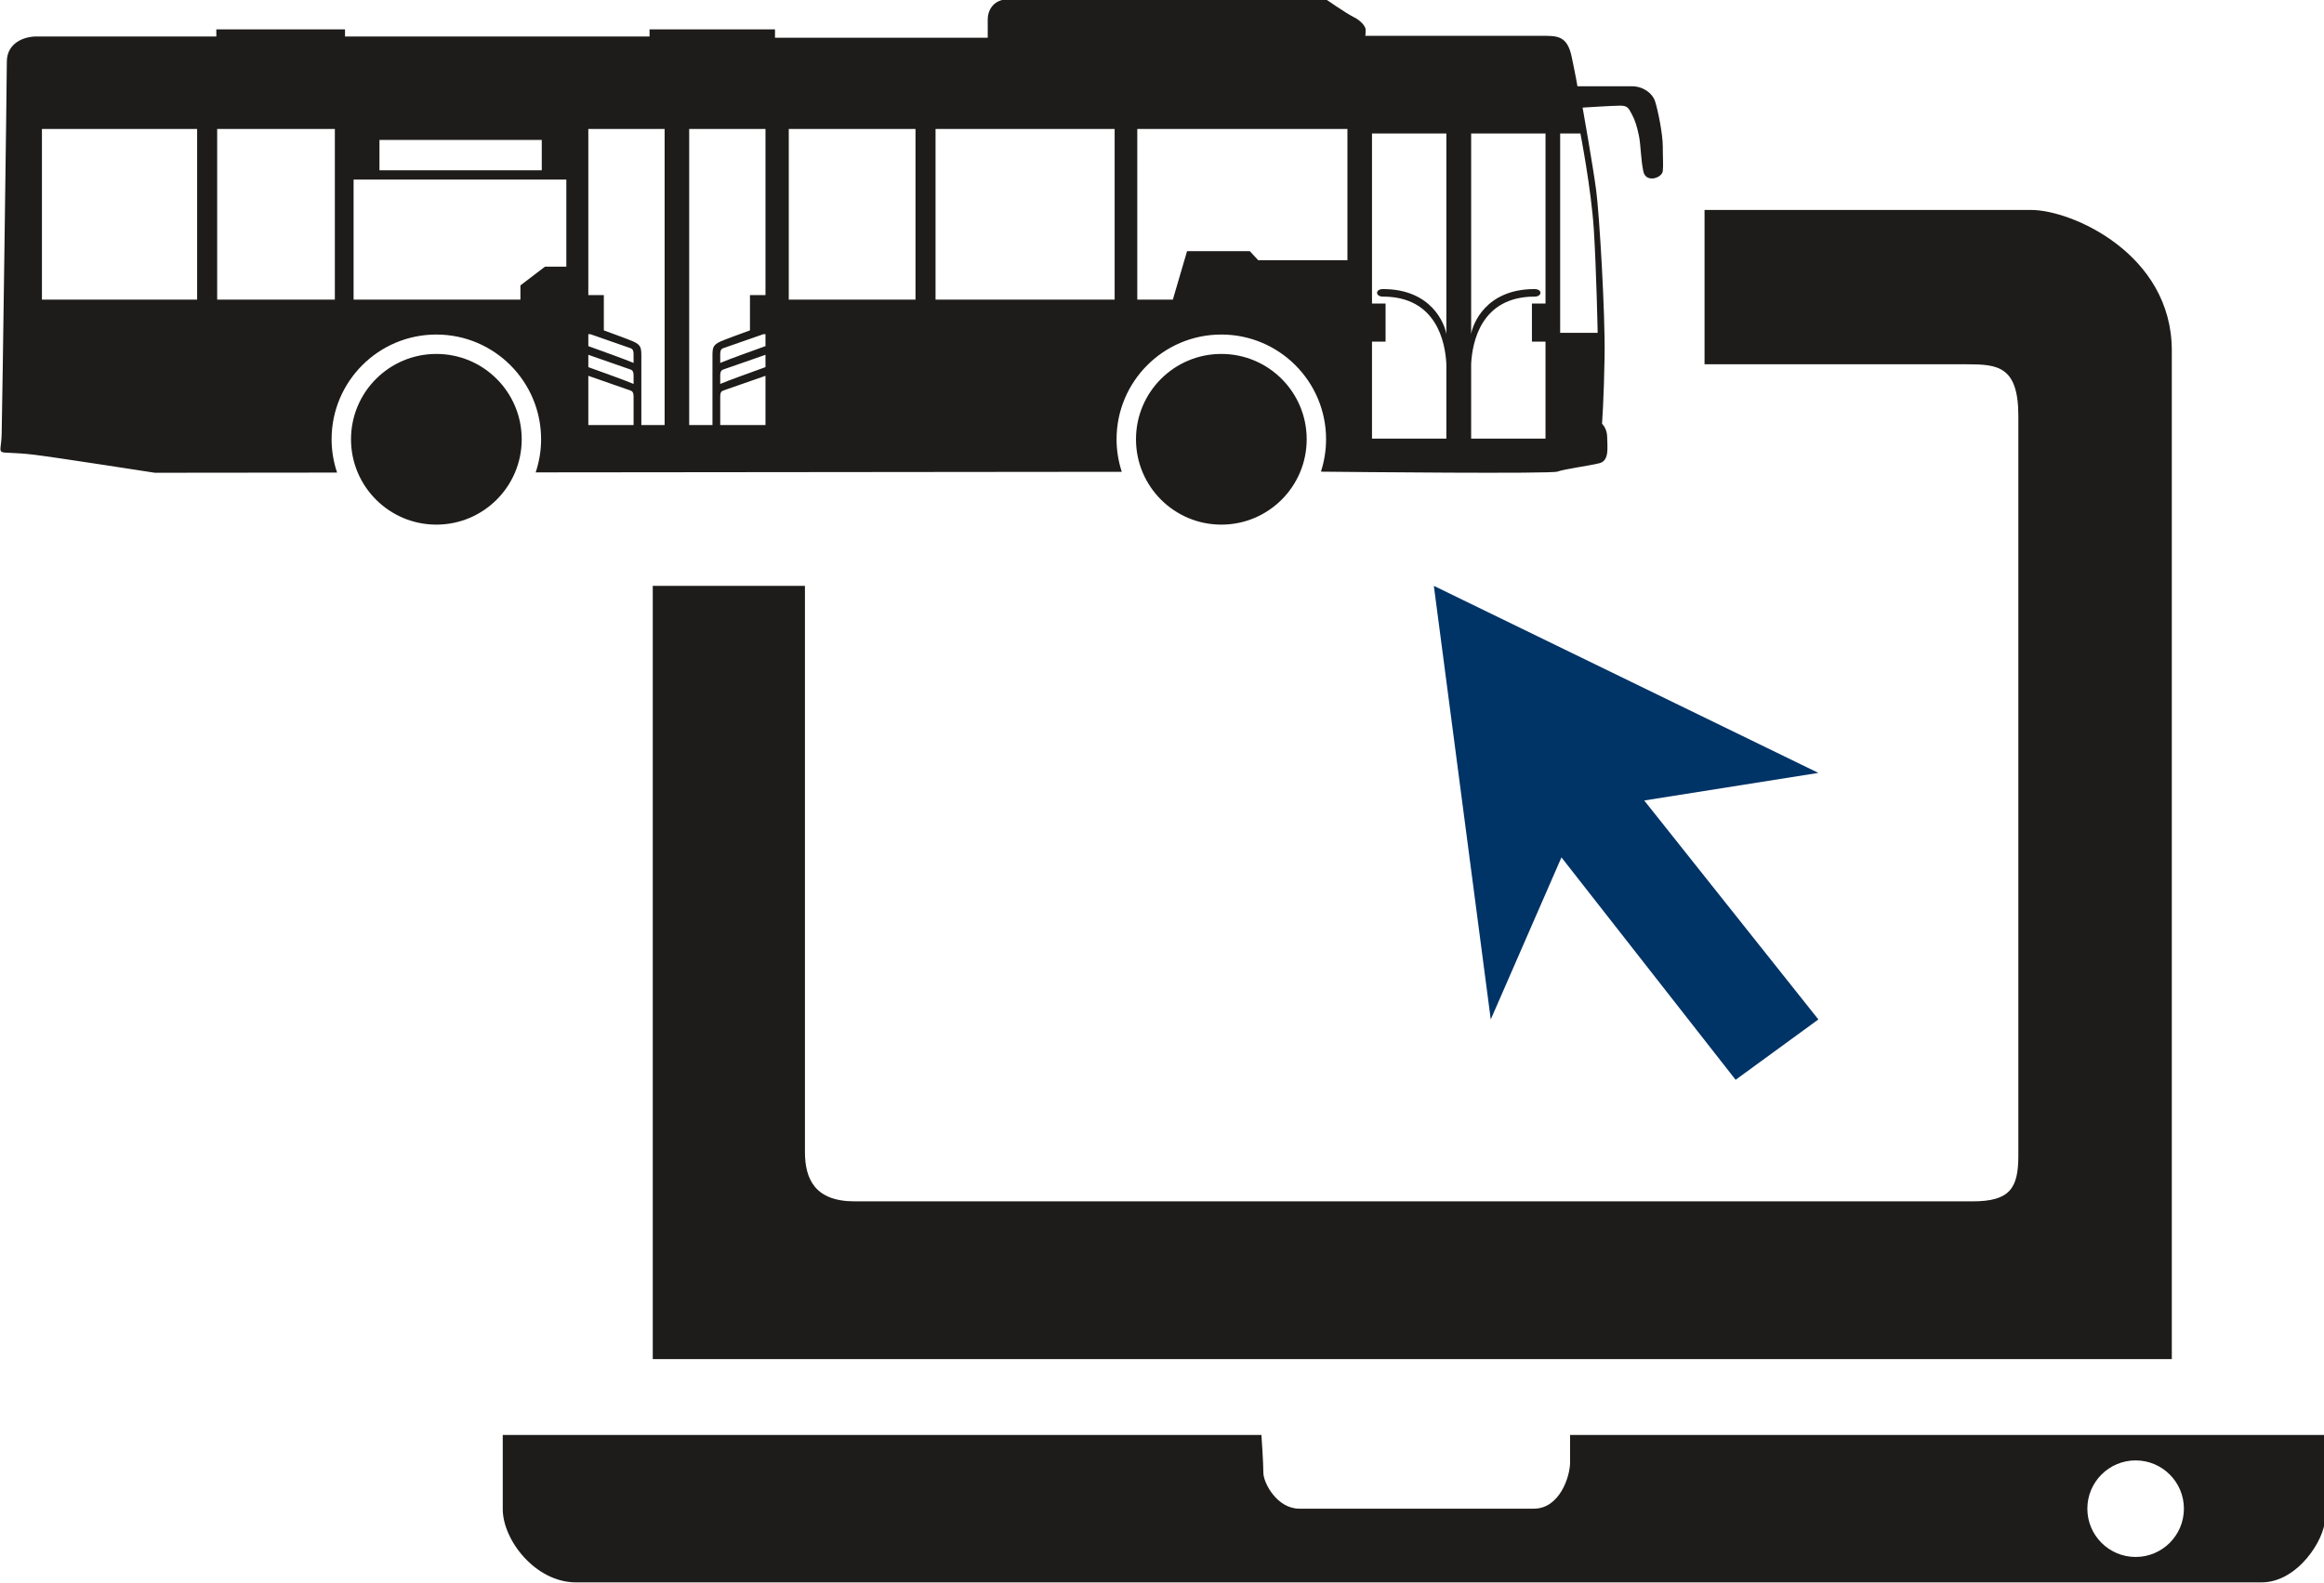 <?xml version="1.0" encoding="UTF-8" standalone="no"?>
<!-- Created with Inkscape (http://www.inkscape.org/) -->
<svg id="svg3119" xmlns:rdf="http://www.w3.org/1999/02/22-rdf-syntax-ns#" xmlns="http://www.w3.org/2000/svg" viewBox="0 0 293.6 200" height="100%" width="100%" version="1.1" xmlns:cc="http://creativecommons.org/ns#" xmlns:dc="http://purl.org/dc/elements/1.1/">
 <defs id="defs3121">
  <clipPath id="clipPath76" clipPathUnits="userSpaceOnUse">
   <path id="path78" d="m0,2000,2000,0v-2000h-2000v2000z"/>
  </clipPath>
 </defs>

 <g id="layer1" transform="translate(266.749,-434.916)">
  <g id="g72" transform="matrix(1.307,0,0,-1.307,-1815.637,1899.688)">
   <g id="g74" clip-path="url(#clipPath76)">
    <g id="g80" transform="translate(1248.167,1064.08)">
     <path id="path82" fill-rule="nonzero" fill="#1e1c1a" d="m0,0,0-74.747,146.83,0,0,97.5c0,9.333-9.666,13.584-13.583,13.584h-31.583v-14.917h25.333c3,0,5-0.167,5-5v-71.5c0-3.167-0.834-4.416-4.417-4.416h-108.08c-3.833,0-4.791,2.166-4.791,4.791v54.705h-14.709z"/>
    </g>
    <g id="g84" transform="translate(1391.5,970.208)">
     <path id="path86" fill-rule="nonzero" fill="#1e1c1a" d="m0,0c-2.577,0-4.667,2.09-4.667,4.667s2.09,4.667,4.667,4.667,4.667-2.09,4.667-4.667-2.09-4.667-4.667-4.667m-54.666,11.792,0-2.667c0-1.333-1-4.458-3.5-4.458h-22.667c-2.167,0-3.48,2.501-3.48,3.479,0,0.979-0.187,3.646-0.187,3.646h-73.333v-7.167c0-3,3.166-7.083,7.083-7.083h162.92c3.5,0,6.125,4.167,6.125,6.125v8.125h-72.958z"/>
    </g>
    <g id="g88" transform="translate(1323.667,1064.08)">
     <path id="path90" fill-rule="nonzero" fill="#003366" d="m0,0,37.167-18.08-16.834-2.667,16.834-21.166-8-5.834-16.834,21.5l-6.833-15.666-5.5,41.913z"/>
    </g>
    <g id="g92" transform="translate(1339.126,1098.583)">
     <path id="path94" fill-rule="nonzero" fill="#1e1c1a" d="m0,0c0.25-3.875,0.375-10.042,0.375-10.042h-3.625v19.271h1.958s1.042-5.354,1.292-9.229m-4.667-7.208-1.312,0,0-3.688,1.312,0,0-9.375-7.187,0,0,7.227c0.107,2.077,0.942,6.502,6.13,6.502,0.75,0,0.767,0.729-0.005,0.729-4.719,0-5.967-3.393-6.125-4.339v19.381h7.187v-16.437zm-9.584-2.944c-0.158,0.946-1.406,4.339-6.125,4.339-0.772,0-0.756-0.729-0.006-0.729,5.189,0,6.024-4.425,6.131-6.502v-7.227h-7.187v9.375h1.312v3.688h-1.312v16.437h7.187v-19.381zm-9.562,7.131-8.625,0-0.813,0.875-6.062,0-1.375-4.687-3.438,0,0,16.5,20.313,0,0-12.688zm-22.5-3.812-17.312,0,0,16.5,17.312,0,0-16.5zm-19.25,0-12.25,0,0,16.5,12.25,0,0-16.5zm-14.5,0.437-1.5,0,0-3.409c-1.147-0.417-2.415-0.885-2.813-1.06-0.781-0.343-0.812-0.625-0.812-1.437v-6.656h-2.25v28.625h7.375v-16.063zm0-4.931c-1.168-0.419-3.715-1.338-4.313-1.6-0.023-0.011-0.04-0.021-0.062-0.031v0.812c0,0.313,0.031,0.531,0.312,0.625,0.205,0.068,2.576,0.897,3.853,1.344h0.21v-1.15zm0-2.031c-1.168-0.419-3.715-1.338-4.313-1.6-0.023-0.011-0.04-0.021-0.062-0.031v0.781c0,0.312,0.031,0.531,0.312,0.625,0.217,0.072,2.859,0.996,4.063,1.416v-1.191zm0-5.6-4.375,0,0,2.718c0,0.313,0.031,0.532,0.312,0.625,0.217,0.073,2.859,0.996,4.063,1.417v-4.76zm-9.75,0-2.25,0,0,2.562,0,2.031,0,2.063c0,0.812-0.032,1.094-0.813,1.437-0.398,0.175-1.666,0.643-2.812,1.06v3.409h-1.5v16.063h7.375v-28.625zm-3,6c-0.023,0.01-0.04,0.02-0.063,0.031-0.598,0.262-3.145,1.181-4.312,1.6v1.15h0.209c1.277-0.447,3.648-1.276,3.853-1.344,0.281-0.094,0.313-0.312,0.313-0.625v-0.812zm0-2.031c-0.023,0.01-0.04,0.02-0.063,0.031-0.598,0.262-3.145,1.181-4.312,1.6v1.191c1.203-0.42,3.845-1.344,4.062-1.416,0.281-0.094,0.313-0.313,0.313-0.625v-0.781zm0-3.969-4.375,0,0,4.76c1.203-0.421,3.845-1.344,4.062-1.417,0.281-0.093,0.313-0.312,0.313-0.625v-2.718zm-6.5,15.312-2.063,0-2.375-1.812,0-1.375-16.125,0,0,11.604,20.563,0,0-8.417zm-18.063,12.25,15.688,0,0-2.938-15.688,0,0,2.938zm-4.312-15.437-11.375,0,0,16.5,11.375,0,0-16.5zm-13.313,0-15,0,0,16.5,15,0,0-16.5zm141.67,14.812c0,1.25-0.5,3.625-0.75,4.375s-1.125,1.438-2.25,1.438h-5.25s-0.125,0.812-0.563,2.875c-0.437,2.062-1.437,2-2.937,2h-17s0.062,0.562,0,0.75c-0.063,0.187-0.375,0.687-1.125,1.062s-2.688,1.719-2.688,1.719h-30.718c-1.282,0-1.969-0.906-1.969-1.969v-1.75h-20.563v0.813h-12.125v-0.688h-29.437v0.688h-12.438v-0.688h-17.375c-1.312,0-2.875-0.687-2.875-2.437s-0.437-33.563-0.5-36-0.937-1.5,3.188-2c1.948-0.237,11.625-1.737,11.625-1.737l17.609,0.018c-0.34,1.012-0.531,2.092-0.531,3.219,0,5.592,4.533,10.125,10.125,10.125s10.125-4.533,10.125-10.125c0-1.12-0.188-2.194-0.524-3.2l56.653,0.056c-0.324,0.99-0.504,2.045-0.504,3.144,0,5.592,4.533,10.125,10.125,10.125s10.125-4.533,10.125-10.125c0-1.094-0.178-2.144-0.498-3.13,3.161-0.034,22.227-0.225,22.857,0.005,0.688,0.25,3.063,0.562,4.063,0.812s0.75,1.625,0.75,2.5-0.5,1.313-0.5,1.313,0.187,2.437,0.25,6.562c0.062,4.125-0.5,13.625-0.813,16-0.312,2.375-1.312,8-1.312,8s2.875,0.188,3.625,0.188,0.812-0.25,1.125-0.813c0.312-0.562,0.5-1.187,0.687-2.062,0.188-0.875,0.188-2.375,0.438-3.5s1.812-0.625,1.875,0.062c0.062,0.688,0,1.125,0,2.375"/>
    </g>
    <g id="g96" transform="translate(1227.25,1086.5)">
     <path id="path98" fill-rule="nonzero" fill="#1e1c1a" d="m0,0c-4.557,0-8.25-3.693-8.25-8.25s3.693-8.25,8.25-8.25,8.25,3.693,8.25,8.25-3.693,8.25-8.25,8.25"/>
    </g>
    <g id="g100" transform="translate(1303.125,1086.5)">
     <path id="path102" fill-rule="nonzero" fill="#1e1c1a" d="m0,0c-4.557,0-8.25-3.693-8.25-8.25s3.693-8.25,8.25-8.25,8.25,3.693,8.25,8.25-3.693,8.25-8.25,8.25"/>
    </g>
   </g>
  </g>
 </g>
</svg>
